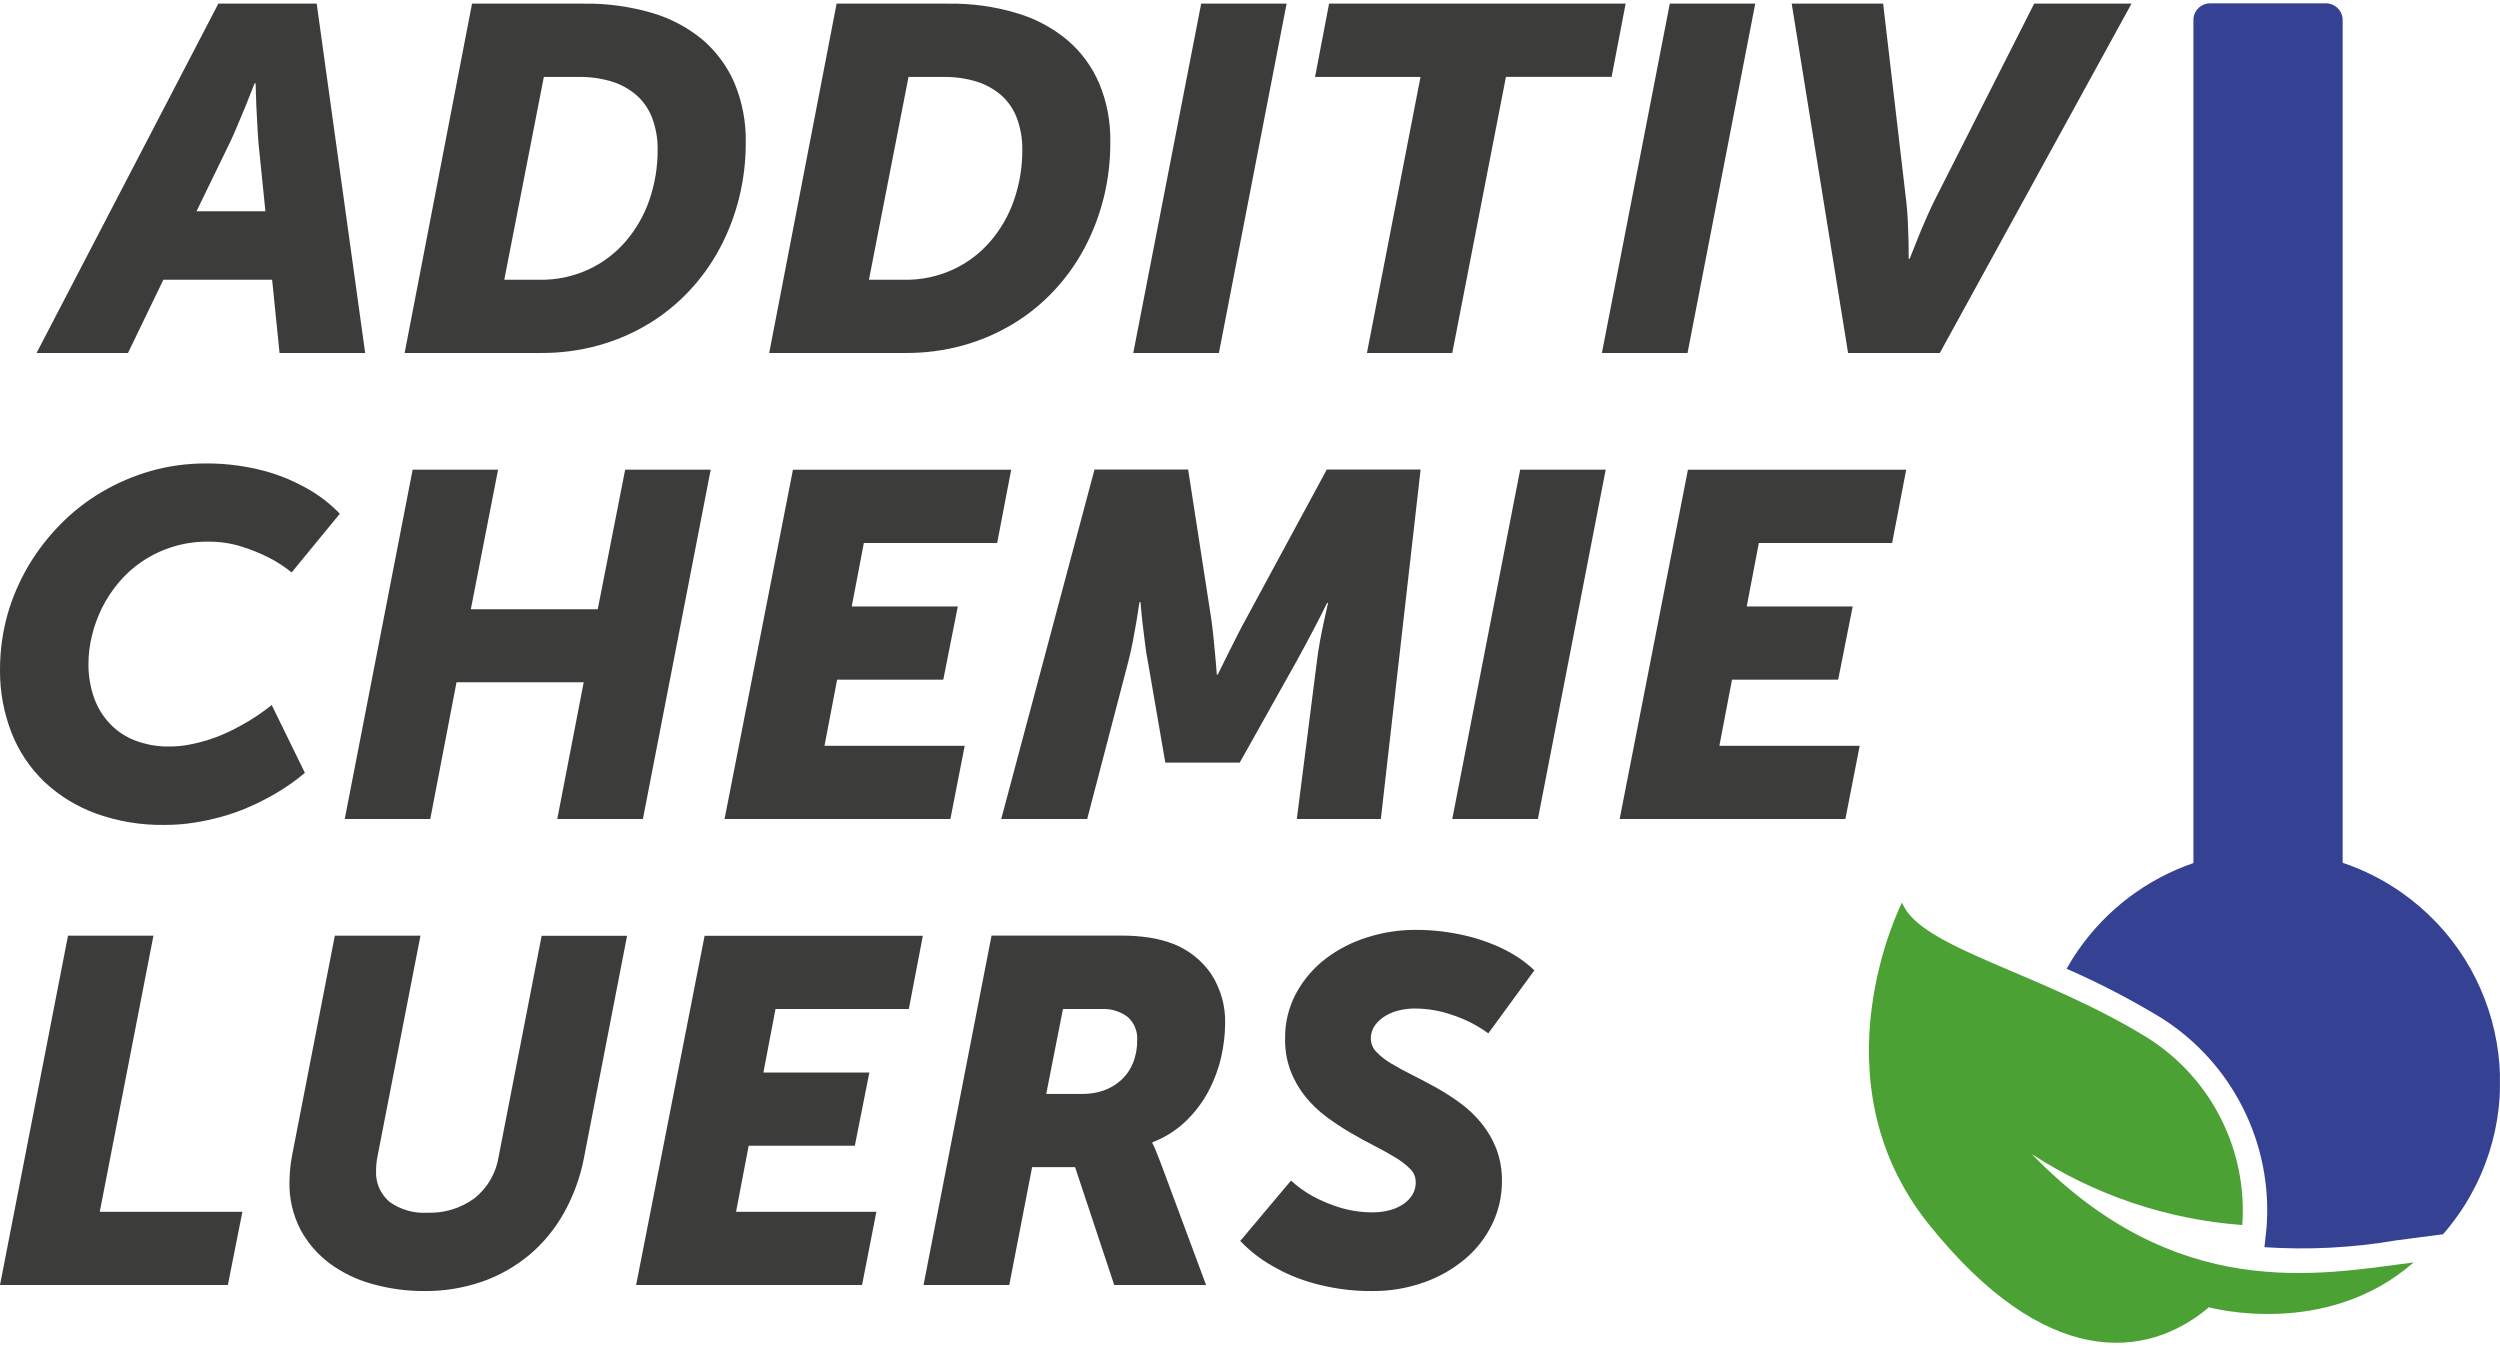 <?xml version="1.0" encoding="UTF-8"?>
<svg xmlns="http://www.w3.org/2000/svg" xmlns:xlink="http://www.w3.org/1999/xlink" id="Ebene_2" viewBox="0 0 249.61 133.74" width="130" height="70">
  <defs>
    <style>
      .cls-1 {
        fill: none;
      }

      .cls-2 {
        fill: #3c3c3b;
      }

      .cls-3 {
        fill: #354192;
      }

      .cls-4 {
        fill: #4ba134;
      }

      .cls-5 {
        clip-path: url(#clippath);
      }
    </style>
    <clipPath id="clippath">
      <rect class="cls-1" x="0" width="249.6" height="133.74"/>
    </clipPath>
  </defs>
  <g id="Ebene_1-2" data-name="Ebene_1">
    <g class="cls-5">
      <g id="Gruppe_825">
        <path id="Pfad_1150" class="cls-4" d="M240.99,125.71c-9.57,1.25-23.71,4.06-38.12-10.81,6.29,4.1,13.52,6.53,21.01,7.08.53-7.44-3.05-14.58-9.33-18.61-10.65-6.63-22.95-9.04-24.64-13.6,0,0-8.98,17.56,2.65,32.11s21.75,13.59,27.99,8.31c0,0,11.63,3.23,20.44-4.48"/>
        <path id="Pfad_1151" class="cls-3" d="M206.33,96.39c3.28,1.43,6.45,3.08,9.51,4.94,7.09,4.5,11.11,12.56,10.46,20.93l-.21,1.93c4.37.29,8.77.07,13.09-.67l1.52-.2,3.22-.42c.16-.19.33-.38.49-.57.07-.09.14-.17.2-.26.25-.32.5-.64.73-.97l.09-.12c7.33-10.45,4.8-24.87-5.65-32.2-1.81-1.27-3.79-2.27-5.88-2.97,0-.02,0-.05,0-.07V1.67c0-.92-.75-1.67-1.67-1.67h-11.56c-.93,0-1.67.75-1.67,1.67h0v84.07s0,.07,0,.1c-4.66,1.6-8.68,4.64-11.49,8.68h0c-.15.21-.29.42-.43.64-.04.06-.08.11-.11.17h0c-.22.34-.42.7-.62,1.06"/>
        <path id="Pfad_1152" class="cls-2" d="M3.65,34.91h9.13l3.53-7.31h10.86l.74,7.31h8.55L31.62.03h-9.82L3.65,34.91ZM19.62,20.76l3.3-6.79c.27-.56.55-1.18.83-1.87s.56-1.34.81-1.94c.29-.71.57-1.44.86-2.17h.1c.02.73.04,1.45.07,2.17.03.6.06,1.25.1,1.94s.07,1.31.12,1.87l.69,6.79h-6.88ZM40.4,34.91h13.63c1.93.01,3.85-.24,5.7-.75,1.74-.48,3.41-1.19,4.96-2.12,1.51-.9,2.88-2.01,4.09-3.29,1.21-1.28,2.24-2.71,3.07-4.26.85-1.59,1.5-3.28,1.94-5.04.46-1.84.68-3.73.67-5.63.03-1.99-.35-3.97-1.11-5.82-.71-1.67-1.8-3.15-3.17-4.34-1.49-1.24-3.22-2.16-5.07-2.7C62.89.31,60.6,0,58.3.03h-11.17l-6.73,34.88ZM50.35,27.59l3.95-20.24h3.5c1.11-.02,2.22.14,3.29.46.91.28,1.75.75,2.47,1.37.7.62,1.23,1.41,1.56,2.28.37,1.01.56,2.08.54,3.16.01,1.71-.27,3.41-.83,5.03-.52,1.51-1.33,2.92-2.37,4.13-1.03,1.19-2.29,2.14-3.72,2.8-1.53.7-3.19,1.05-4.87,1.02h-3.51ZM76.8,34.91h13.63c1.93.01,3.85-.24,5.7-.75,1.74-.48,3.41-1.19,4.96-2.12,1.51-.9,2.88-2.01,4.09-3.29,1.21-1.28,2.24-2.71,3.07-4.26.85-1.59,1.5-3.28,1.94-5.04.46-1.84.68-3.73.67-5.63.03-2-.34-3.98-1.11-5.82-.71-1.67-1.8-3.15-3.18-4.33-1.49-1.24-3.22-2.16-5.08-2.7C99.29.31,97,0,94.7.03h-11.17l-6.73,34.88ZM86.76,27.59l3.95-20.24h3.5c1.11-.02,2.22.14,3.29.46.91.28,1.75.75,2.47,1.37.7.62,1.23,1.41,1.56,2.28.37,1.01.56,2.08.54,3.16.01,1.71-.27,3.41-.83,5.03-.52,1.51-1.33,2.92-2.37,4.13-1.03,1.19-2.29,2.14-3.72,2.8-1.53.7-3.19,1.05-4.87,1.02h-3.51ZM113.15,34.91h8.55L128.46.03h-8.53l-6.78,34.88ZM136.47,34.91h8.53l5.36-27.57h10.55L162.31.03h-29.61l-1.4,7.32h10.53l-5.35,27.56ZM159.94,34.91h8.55L175.25.03h-8.53l-6.78,34.88ZM184.52,34.91h9.16L212.82.03h-9.72l-10.05,19.85c-.27.56-.55,1.16-.83,1.82-.29.66-.54,1.27-.76,1.82-.27.67-.53,1.33-.79,1.98h-.1c0-.65,0-1.31-.02-1.98-.02-.56-.04-1.16-.07-1.82-.03-.66-.08-1.27-.14-1.82L188.02.03h-9.13l5.63,34.88Z"/>
        <path id="Pfad_1153" class="cls-2" d="M1.14,72.8c.72,1.85,1.83,3.52,3.26,4.9,1.49,1.41,3.25,2.49,5.17,3.19,2.2.79,4.53,1.18,6.87,1.14.99,0,1.98-.07,2.97-.23.91-.14,1.81-.34,2.69-.58.81-.23,1.61-.5,2.39-.82.75-.31,1.43-.63,2.05-.97,1.39-.72,2.7-1.59,3.9-2.6l-3.31-6.77c-.98.78-2.02,1.48-3.12,2.07-.48.27-.99.53-1.54.77-1.15.52-2.36.89-3.6,1.12-.64.12-1.29.18-1.94.18-1.23.03-2.45-.2-3.6-.66-.96-.4-1.83-1.01-2.52-1.79-.67-.76-1.18-1.65-1.49-2.62-.33-1.03-.5-2.1-.49-3.18,0-.95.12-1.9.35-2.82.23-.97.58-1.91,1.02-2.8.46-.91,1.03-1.77,1.69-2.55.68-.8,1.47-1.51,2.35-2.09,1.94-1.29,4.22-1.97,6.55-1.94,1.13-.01,2.26.15,3.33.49.91.28,1.79.64,2.64,1.06.84.42,1.63.93,2.36,1.52l4.81-5.86c-.95-.98-2.04-1.83-3.23-2.5-.61-.34-1.23-.65-1.87-.93-.75-.32-1.52-.59-2.31-.81-.92-.25-1.85-.44-2.79-.57-1.08-.15-2.16-.22-3.25-.21-1.83,0-3.66.25-5.42.75-1.71.49-3.35,1.19-4.88,2.09-1.52.89-2.91,1.98-4.14,3.23-1.24,1.26-2.32,2.66-3.22,4.18-.9,1.54-1.61,3.18-2.09,4.9C.24,62.87,0,64.71,0,66.55c-.02,2.14.37,4.26,1.14,6.25M34.41,81.44h8.55l2.62-13.65h12.7l-2.64,13.65h8.55l6.77-34.88h-8.54l-2.74,13.94h-12.67l2.72-13.94h-8.53l-6.78,34.88ZM72.36,81.44h22.53l1.43-7.31h-14l1.26-6.6h10.6l1.45-7.31h-10.59l1.21-6.34h13.31l1.4-7.31h-21.79l-6.83,34.88ZM99.97,81.44h8.58l4.1-15.7c.17-.67.33-1.35.46-2.05.13-.7.25-1.34.35-1.93.11-.68.21-1.34.31-1.98h.1c.06.71.13,1.43.21,2.14.08.6.16,1.25.24,1.94s.17,1.31.29,1.87l1.74,10.08h7.43l5.65-10.08c.3-.54.63-1.15.99-1.82l1.01-1.92c.37-.7.72-1.4,1.07-2.12h.1c-.14.62-.29,1.26-.43,1.93-.13.57-.25,1.21-.38,1.9-.13.7-.23,1.38-.31,2.04l-2,15.7h8.39l3.97-34.89h-9.37l-7.96,14.72c-.32.57-.65,1.2-.99,1.87-.34.68-.65,1.3-.94,1.87-.33.68-.67,1.36-1,2.02h-.09c-.05-.68-.1-1.37-.17-2.05-.05-.59-.11-1.21-.18-1.88-.07-.67-.15-1.28-.23-1.83l-2.28-14.72h-9.35l-9.31,34.88ZM145,81.44h8.55l6.77-34.88h-8.54l-6.78,34.88ZM161.73,81.44h22.52l1.43-7.31h-14.01l1.26-6.6h10.6l1.45-7.31h-10.58l1.21-6.34h13.31l1.4-7.31h-21.79l-6.82,34.88Z"/>
        <path id="Pfad_1154" class="cls-2" d="M0,127.97h22.75l1.45-7.31h-14.24l5.36-27.57H6.79L0,127.97ZM29.98,122.4c.71,1.33,1.71,2.49,2.92,3.4,1.29.95,2.74,1.65,4.29,2.07,1.68.47,3.42.71,5.17.7,1.98.02,3.94-.3,5.81-.95,1.72-.6,3.32-1.52,4.72-2.69,1.38-1.17,2.54-2.59,3.42-4.17.93-1.67,1.6-3.48,1.97-5.36l4.33-22.3h-8.53l-4.29,22.03c-.25,1.65-1.12,3.15-2.43,4.19-1.36.99-3.01,1.49-4.69,1.43-1.34.08-2.67-.3-3.76-1.07-.93-.78-1.44-1.96-1.36-3.17,0-.46.05-.93.14-1.38l4.29-22.04h-8.55l-4.24,21.8c-.19.93-.28,1.88-.29,2.83-.03,1.62.34,3.23,1.08,4.67M63.53,127.97h22.54l1.43-7.31h-14.01l1.26-6.6h10.6l1.45-7.31h-10.58l1.21-6.34h13.31l1.4-7.31h-21.79l-6.84,34.88ZM92.22,127.97h8.55l2.28-11.77h4.29l3.91,11.77h9.17l-4.48-12.05c-.14-.37-.27-.68-.37-.95s-.19-.49-.27-.67c-.07-.17-.15-.32-.24-.48v-.1c1.26-.48,2.41-1.21,3.38-2.15.9-.87,1.65-1.88,2.24-2.99.56-1.07.98-2.2,1.25-3.38.25-1.08.38-2.19.39-3.3.06-1.76-.43-3.49-1.38-4.97-.94-1.38-2.28-2.44-3.84-3.04-.78-.29-1.58-.5-2.41-.62-.9-.13-1.81-.19-2.72-.19h-12.97l-6.79,34.88ZM104.46,108.89l1.67-8.48h3.86c.93-.05,1.85.23,2.6.79.66.59,1.01,1.45.95,2.33.01.78-.13,1.56-.42,2.28-.26.64-.65,1.21-1.16,1.68-.5.45-1.08.81-1.71,1.04-.68.24-1.4.36-2.12.36h-3.67ZM123.85,123.59c.95.99,2.04,1.83,3.23,2.5.59.34,1.2.65,1.83.92.74.31,1.49.58,2.26.79.88.24,1.78.43,2.69.56,1.04.15,2.09.22,3.14.21,1.77.02,3.53-.28,5.19-.87,1.5-.53,2.89-1.32,4.11-2.35,1.13-.96,2.05-2.14,2.69-3.47.64-1.32.97-2.78.97-4.25.02-1.11-.17-2.22-.56-3.26-.36-.93-.86-1.79-1.49-2.56-.61-.75-1.31-1.42-2.09-1.99-.77-.57-1.57-1.08-2.4-1.55-.83-.46-1.63-.88-2.41-1.27s-1.48-.77-2.09-1.14c-.55-.32-1.05-.7-1.49-1.16-.35-.35-.55-.82-.56-1.31-.01-.5.14-.98.43-1.38.29-.38.65-.7,1.07-.94.43-.25.9-.43,1.39-.54.46-.11.92-.16,1.39-.17,1.01-.01,2.02.12,3,.38.81.22,1.6.51,2.36.86.73.35,1.43.76,2.09,1.24l4.6-6.29c-.86-.81-1.83-1.49-2.88-2.02-.54-.28-1.1-.52-1.67-.74-.67-.25-1.35-.47-2.05-.64-1.74-.43-3.52-.65-5.31-.64-1.62,0-3.22.25-4.76.74-1.5.46-2.91,1.18-4.16,2.13-1.21.92-2.21,2.09-2.94,3.42-.76,1.41-1.15,3-1.12,4.6-.02,1.1.17,2.2.56,3.23.36.92.86,1.78,1.48,2.55.61.75,1.31,1.42,2.09,2,.77.57,1.57,1.1,2.39,1.58.82.48,1.62.91,2.39,1.31.78.4,1.47.78,2.09,1.16.54.32,1.04.7,1.48,1.14.35.33.55.79.56,1.27.02.52-.13,1.04-.43,1.47-.28.39-.64.71-1.06.94-.42.24-.88.41-1.36.51-.44.1-.89.15-1.35.15-1.16.02-2.31-.15-3.42-.49-.89-.28-1.76-.64-2.59-1.08-.81-.44-1.56-.97-2.24-1.6l-5.08,6.04Z"/>
      </g>
    </g>
  </g>
</svg>

